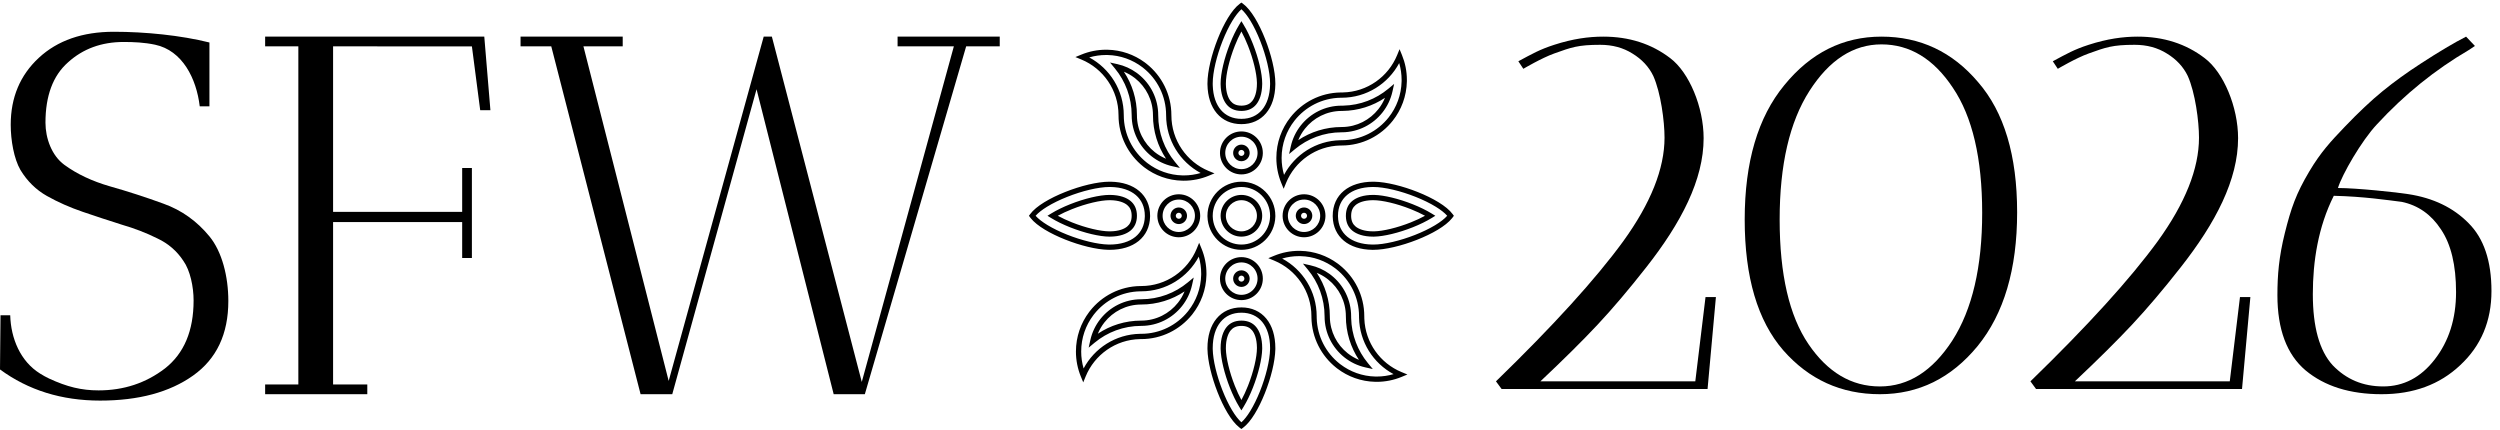 <?xml version="1.0" encoding="UTF-8"?> <svg xmlns="http://www.w3.org/2000/svg" width="273" height="47" viewBox="0 0 273 47" fill="none"><path d="M10.766 42.63C13.518 42.63 15.935 41.83 18.017 40.231C20.1 38.595 21.141 36.122 21.141 32.812C21.141 31.325 20.769 29.529 20.026 28.488C19.319 27.41 18.371 26.591 17.181 26.034C15.991 25.439 14.689 24.937 13.276 24.527C11.863 24.081 10.45 23.616 9.037 23.133C7.623 22.649 6.322 22.073 5.132 21.404C3.942 20.734 2.975 19.786 2.231 18.559C1.525 17.332 1.171 15.332 1.171 13.621C1.171 10.646 2.194 8.21 4.239 6.314C6.285 4.417 9.018 3.469 12.439 3.469C15.861 3.469 19.747 3.859 22.87 4.64V11.613H21.811C21.454 8.577 19.922 5.512 16.931 4.881C15.752 4.632 14.608 4.584 13.499 4.584C11.082 4.584 9.055 5.328 7.419 6.816C5.783 8.266 4.965 10.46 4.965 13.398C4.965 15.108 5.652 16.997 7.028 18.001C8.404 19.005 10.059 19.786 11.993 20.344C13.964 20.902 15.916 21.534 17.85 22.241C19.821 22.947 21.494 24.137 22.87 25.811C24.246 27.484 24.934 30.191 24.934 32.868C24.934 36.475 23.651 39.19 21.085 41.012C18.519 42.834 15.135 43.745 10.933 43.745C6.731 43.745 3.087 42.611 0 40.343L0.056 34.43H1.116C1.187 36.961 2.226 39.459 4.377 40.795C4.709 41.001 5.04 41.187 5.355 41.334C7.324 42.251 8.906 42.63 10.766 42.63Z" fill="black"></path><path d="M94.106 41.708L104.161 5.062H98.016V4H109.172V5.062H105.505L94.44 43.047H91.038L82.615 9.745L73.411 43.047H69.952L60.198 5.062H56.844V4H68V5.062H63.711L73.02 41.597L83.102 5.062L83.396 4H84.232H84.288L84.565 5.062L94.106 41.708Z" fill="black"></path><path d="M36.373 41.984V24.249H50.469V28.172H51.531V18.344H50.469V23.133H36.373V5.062L51.532 5.066L52.438 12.033H53.553L52.884 4L28.953 4V5.063H32.579L32.579 41.984H28.953L28.953 43.047H40.109V41.984H36.373Z" fill="black"></path><path d="M135.561 33.569C136.689 33.569 137.628 34 138.279 34.791C138.926 35.575 139.268 36.685 139.268 38.014V38.018L139.267 38.14V38.142C139.239 39.485 138.774 41.314 138.12 42.947C137.792 43.767 137.413 44.547 137.011 45.2C136.612 45.848 136.177 46.392 135.731 46.719L135.558 46.846L135.31 46.657L135.306 46.654C134.863 46.301 134.432 45.738 134.035 45.074C133.637 44.406 133.262 43.616 132.941 42.791C132.32 41.199 131.882 39.441 131.856 38.139L131.854 38.014C131.854 36.685 132.197 35.575 132.844 34.791C133.495 34 134.434 33.569 135.561 33.569ZM137.256 37.922C137.241 36.976 136.991 36.394 136.73 36.078C136.49 35.788 136.139 35.588 135.561 35.588C134.984 35.588 134.632 35.788 134.393 36.078C134.124 36.404 133.866 37.014 133.866 38.014L133.867 38.108C133.889 39.088 134.249 40.624 134.842 42.125C135.066 42.694 135.311 43.224 135.561 43.685C135.812 43.224 136.057 42.694 136.281 42.125C136.893 40.576 137.257 38.989 137.257 38.014L137.256 37.922ZM131.212 27.159C131.556 27.997 131.745 28.915 131.745 29.877V29.88L131.743 30.03V30.033C131.709 31.647 131.141 33.13 130.21 34.311L130.209 34.313L130.15 34.387L130.149 34.388C128.843 35.998 126.851 37.028 124.621 37.029L124.49 37.03C121.809 37.081 119.521 38.75 118.556 41.105L118.29 41.754L118.024 41.105C117.681 40.267 117.492 39.349 117.492 38.388C117.492 36.765 118.03 35.269 118.937 34.068L118.938 34.067L118.939 34.066L119.025 33.956L119.027 33.953C120.311 32.324 122.288 31.269 124.512 31.236H124.515L124.616 31.236H124.618C127.355 31.236 129.701 29.552 130.681 27.159L130.947 26.51L131.212 27.159ZM141.857 27.392L142.002 27.394H142.005C143.514 27.425 144.909 27.928 146.048 28.762L146.158 28.843L146.159 28.844L146.16 28.845L146.27 28.93L146.272 28.932C147.921 30.241 148.98 32.267 148.98 34.541L148.982 34.673L148.985 34.798C149.085 37.435 150.732 39.675 153.043 40.628L153.689 40.895L153.043 41.161C152.207 41.506 151.293 41.696 150.334 41.696H150.332L150.182 41.694H150.179C148.622 41.661 147.188 41.126 146.031 40.245L146.029 40.244L146.028 40.243L145.918 40.157L145.916 40.156C144.292 38.867 143.241 36.882 143.208 34.65V34.648L143.208 34.546V34.544C143.208 31.798 141.53 29.444 139.145 28.46L138.499 28.193L139.145 27.927C139.981 27.582 140.896 27.392 141.854 27.392H141.857ZM141.852 27.969C141.212 27.969 140.595 28.061 140.011 28.233C142.254 29.436 143.782 31.81 143.782 34.542L143.783 34.642L143.785 34.738C143.843 36.75 144.802 38.536 146.272 39.703L146.378 39.785C147.442 40.596 148.76 41.087 150.191 41.118L150.336 41.119C150.976 41.119 151.593 41.026 152.177 40.855C149.972 39.672 148.458 37.358 148.407 34.684V34.681L148.406 34.547V34.544C148.406 32.453 147.433 30.589 145.916 29.385L145.81 29.303C144.745 28.492 143.426 28 141.993 27.97L141.852 27.969ZM146.969 34.544C146.969 32.916 146.215 31.465 145.032 30.522L144.938 30.449L144.83 30.368C144.509 30.137 144.161 29.944 143.791 29.792C144.693 31.152 145.219 32.786 145.219 34.544L145.22 34.62C145.243 36.221 145.995 37.644 147.164 38.573C147.537 38.869 147.951 39.113 148.397 39.296C147.495 37.936 146.969 36.302 146.969 34.544ZM130.172 31.124C129.983 31.976 129.605 32.755 129.083 33.416C128.039 34.741 126.428 35.587 124.618 35.587C122.683 35.587 120.91 36.277 119.528 37.425L118.882 37.962L119.064 37.14C119.253 36.288 119.632 35.509 120.153 34.848C121.197 33.524 122.809 32.678 124.618 32.678C126.554 32.678 128.327 31.987 129.708 30.839L130.354 30.303L130.172 31.124ZM129.354 31.821C127.998 32.726 126.37 33.254 124.618 33.254C122.992 33.254 121.544 34.014 120.604 35.206C120.309 35.58 120.065 35.996 119.883 36.443C121.239 35.538 122.867 35.01 124.618 35.01C126.245 35.01 127.693 34.25 128.633 33.059C128.928 32.684 129.172 32.269 129.354 31.821ZM137.326 30.426C137.326 29.448 136.536 28.655 135.561 28.655C134.587 28.655 133.797 29.448 133.797 30.426L133.798 30.475C133.824 31.43 134.603 32.197 135.561 32.197C136.536 32.197 137.326 31.404 137.326 30.426ZM135.889 30.426C135.889 30.244 135.742 30.097 135.561 30.097C135.38 30.097 135.234 30.244 135.234 30.426C135.234 30.608 135.38 30.755 135.561 30.755L135.58 30.754C135.752 30.745 135.889 30.601 135.889 30.426ZM121.163 19.842L121.282 19.843H121.284C122.574 19.864 123.65 20.217 124.409 20.866C125.174 21.518 125.59 22.449 125.59 23.562V23.566L125.589 23.664V23.666L125.588 23.667C125.562 24.77 125.121 25.686 124.336 26.32C123.557 26.95 122.464 27.282 121.16 27.282H121.157L121.035 27.281H121.033C119.716 27.253 117.93 26.8 116.323 26.161C115.516 25.84 114.746 25.469 114.094 25.075C113.446 24.682 112.898 24.256 112.551 23.819L112.548 23.814L112.359 23.566L112.486 23.392C112.817 22.938 113.371 22.495 114.031 22.089C114.696 21.68 115.49 21.295 116.323 20.964C117.981 20.304 119.831 19.842 121.16 19.842H121.163ZM135.561 19.842C137.609 19.842 139.268 21.508 139.268 23.562V23.566L139.267 23.655V23.656L139.267 23.658C139.216 25.669 137.577 27.282 135.561 27.282C133.546 27.282 131.906 25.669 131.856 23.658L131.855 23.656V23.655L131.854 23.566V23.562C131.854 21.508 133.514 19.842 135.561 19.842ZM150.089 19.844C151.407 19.871 153.194 20.325 154.8 20.964C155.633 21.295 156.427 21.68 157.092 22.089C157.752 22.495 158.306 22.938 158.637 23.392L158.763 23.566L158.575 23.814L158.571 23.819C158.22 24.263 157.659 24.696 156.997 25.094C156.331 25.494 155.544 25.869 154.722 26.192C153.085 26.835 151.271 27.282 149.963 27.282H149.96L149.841 27.282H149.839C148.57 27.261 147.507 26.918 146.75 26.29C145.988 25.657 145.56 24.753 145.534 23.667L145.534 23.666V23.664L145.533 23.566V23.562C145.533 22.431 145.963 21.489 146.75 20.835C147.531 20.186 148.638 19.842 149.963 19.842L150.089 19.844ZM135.561 20.419C133.831 20.419 132.429 21.826 132.429 23.562L132.43 23.647C132.475 25.344 133.86 26.706 135.561 26.706C137.263 26.706 138.648 25.344 138.693 23.647L138.694 23.562C138.694 21.826 137.291 20.419 135.561 20.419ZM121.159 20.419C119.933 20.419 118.159 20.853 116.534 21.5C115.725 21.822 114.962 22.192 114.331 22.58C113.793 22.911 113.367 23.246 113.088 23.562C113.378 23.892 113.827 24.239 114.391 24.581C115.01 24.956 115.75 25.313 116.534 25.625C118.108 26.251 119.823 26.678 121.045 26.704L121.162 26.706C122.373 26.705 123.325 26.396 123.975 25.871C124.619 25.351 124.991 24.6 125.014 23.656L125.015 23.562C125.015 22.604 124.662 21.839 124.037 21.305C123.405 20.766 122.47 20.439 121.275 20.42L121.159 20.419ZM149.848 20.42C148.672 20.439 147.747 20.756 147.117 21.279C146.472 21.815 146.108 22.589 146.108 23.562L146.109 23.656C146.132 24.585 146.492 25.327 147.117 25.846C147.747 26.369 148.672 26.686 149.848 26.705L149.964 26.706C151.171 26.706 152.908 26.285 154.513 25.655C155.312 25.341 156.069 24.979 156.702 24.599C157.28 24.252 157.739 23.898 158.035 23.562C157.756 23.246 157.33 22.911 156.791 22.58C156.161 22.192 155.398 21.822 154.589 21.5C152.963 20.853 151.189 20.419 149.963 20.419L149.848 20.42ZM128.726 21.215L128.779 21.216H128.781L128.782 21.216C130.046 21.248 131.061 22.286 131.061 23.562V23.566L131.06 23.619V23.621L131.06 23.623C131.028 24.891 129.994 25.91 128.722 25.91H128.718L128.665 25.909H128.664L128.662 25.909C127.418 25.877 126.415 24.871 126.384 23.623L126.383 23.621V23.619L126.383 23.566V23.562C126.383 22.266 127.43 21.215 128.722 21.215H128.726ZM142.405 21.215L142.458 21.216H142.459L142.461 21.216C143.725 21.248 144.74 22.286 144.74 23.562V23.566L144.739 23.619V23.621L144.739 23.623C144.707 24.891 143.672 25.91 142.401 25.91C141.129 25.91 140.094 24.891 140.062 23.623L140.062 23.621V23.619L140.062 23.566V23.562C140.062 22.266 141.109 21.215 142.401 21.215H142.405ZM123.578 23.562C123.578 22.983 123.379 22.63 123.09 22.39C122.775 22.128 122.195 21.877 121.252 21.861L121.16 21.861C120.189 21.861 118.607 22.226 117.064 22.84C116.497 23.065 115.968 23.311 115.509 23.562C115.968 23.813 116.497 24.059 117.064 24.285C118.607 24.899 120.189 25.264 121.16 25.264L121.252 25.263C122.195 25.248 122.775 24.997 123.09 24.735C123.379 24.495 123.578 24.142 123.578 23.562ZM137.257 23.562C137.257 22.623 136.498 21.861 135.561 21.861C134.625 21.861 133.866 22.623 133.866 23.562L133.866 23.608C133.89 24.526 134.639 25.263 135.56 25.264L135.608 25.263C136.523 25.239 137.257 24.487 137.257 23.562ZM150.065 21.285C151.139 21.309 152.744 21.697 154.271 22.304C155.045 22.612 155.76 22.961 156.339 23.317L156.739 23.562L156.339 23.808C155.76 24.164 155.045 24.513 154.271 24.821C152.744 25.428 151.139 25.816 150.065 25.84L149.963 25.841C148.872 25.841 148.121 25.557 147.666 25.179C147.25 24.833 146.986 24.333 146.971 23.63L146.971 23.628V23.627L146.97 23.566V23.562C146.97 22.825 147.235 22.303 147.666 21.946C148.121 21.567 148.872 21.284 149.963 21.284L150.065 21.285ZM142.399 21.792C141.425 21.793 140.636 22.585 140.636 23.562L140.637 23.612C140.663 24.567 141.443 25.333 142.401 25.333C143.359 25.333 144.139 24.567 144.165 23.612L144.165 23.562C144.165 22.601 143.402 21.818 142.45 21.792L142.399 21.792ZM128.72 21.792C127.746 21.793 126.958 22.585 126.958 23.562L126.958 23.61C126.983 24.55 127.737 25.307 128.674 25.332L128.724 25.333C129.681 25.332 130.46 24.566 130.486 23.612L130.487 23.562C130.487 22.601 129.723 21.818 128.771 21.792L128.72 21.792ZM149.87 21.861C148.928 21.877 148.348 22.128 148.033 22.39C147.744 22.63 147.545 22.983 147.545 23.562L147.545 23.619C147.558 24.164 147.752 24.502 148.033 24.735C148.358 25.005 148.966 25.264 149.963 25.264L150.055 25.263C151.032 25.241 152.564 24.879 154.059 24.285C154.625 24.059 155.154 23.813 155.614 23.562C155.154 23.311 154.625 23.065 154.059 22.84C152.515 22.226 150.934 21.861 149.963 21.861L149.87 21.861ZM129.05 23.562C129.05 23.392 128.921 23.252 128.756 23.235L128.722 23.233C128.541 23.233 128.394 23.381 128.394 23.562L128.395 23.581C128.404 23.754 128.547 23.891 128.722 23.891L128.756 23.89C128.921 23.873 129.05 23.733 129.05 23.562ZM142.729 23.562C142.729 23.381 142.582 23.233 142.401 23.233C142.22 23.233 142.073 23.381 142.073 23.562L142.073 23.581C142.083 23.754 142.226 23.891 142.401 23.891C142.582 23.891 142.729 23.744 142.729 23.562ZM153.098 6.019C153.442 6.858 153.631 7.776 153.631 8.737V8.74L153.63 8.89V8.894C153.595 10.508 153.027 11.991 152.096 13.171C150.792 14.826 148.773 15.888 146.507 15.889L146.376 15.89C143.695 15.942 141.407 17.61 140.442 19.966L140.176 20.614L139.91 19.966C139.567 19.128 139.378 18.209 139.378 17.248C139.378 15.573 139.952 14.032 140.913 12.814C142.197 11.185 144.174 10.129 146.398 10.097H146.401L146.503 10.096H146.504L146.632 10.095C149.314 10.043 151.602 8.375 152.567 6.019L152.833 5.371L153.098 6.019ZM127.34 12.581C127.34 10.489 126.368 8.626 124.85 7.422L124.745 7.339C123.68 6.528 122.36 6.037 120.927 6.007L120.787 6.006C120.147 6.006 119.529 6.098 118.945 6.27C121.189 7.474 122.717 9.848 122.717 12.581C122.717 14.672 123.69 16.535 125.207 17.74L125.312 17.822C126.376 18.632 127.694 19.123 129.126 19.154L129.271 19.156C129.91 19.156 130.528 19.063 131.112 18.892C128.868 17.688 127.34 15.314 127.34 12.581ZM135.561 14.352C136.853 14.352 137.901 15.402 137.901 16.699V16.703L137.9 16.756V16.758L137.9 16.759C137.868 18.028 136.833 19.046 135.561 19.046C134.29 19.046 133.255 18.028 133.223 16.759L133.223 16.758V16.756L133.222 16.703V16.699C133.222 15.402 134.27 14.352 135.561 14.352ZM135.561 14.928C134.587 14.928 133.797 15.721 133.797 16.699L133.798 16.748C133.824 17.703 134.603 18.47 135.561 18.47C136.519 18.47 137.299 17.703 137.325 16.748L137.326 16.699C137.326 15.721 136.536 14.928 135.561 14.928ZM125.904 12.581C125.904 10.949 125.147 9.495 123.959 8.552L123.873 8.486C123.523 8.219 123.138 7.998 122.726 7.829C123.628 9.189 124.154 10.823 124.154 12.581C124.154 14.213 124.911 15.666 126.098 16.609C126.471 16.905 126.886 17.15 127.331 17.333C126.43 15.972 125.904 14.338 125.904 12.581ZM135.889 16.699C135.889 16.517 135.742 16.37 135.561 16.37C135.38 16.37 135.234 16.517 135.234 16.699L135.235 16.733C135.252 16.898 135.391 17.027 135.561 17.028L135.58 17.027C135.752 17.018 135.889 16.874 135.889 16.699ZM152.058 9.985C151.869 10.836 151.491 11.616 150.97 12.277C149.942 13.58 148.364 14.421 146.589 14.447L146.504 14.447C144.569 14.447 142.796 15.138 141.414 16.285L140.768 16.822L140.951 16.001C141.14 15.149 141.518 14.37 142.039 13.708C143.083 12.384 144.695 11.538 146.504 11.538L146.685 11.536C148.55 11.494 150.256 10.812 151.595 9.7L152.24 9.163L152.058 9.985ZM151.24 10.681C149.909 11.57 148.316 12.095 146.602 12.114L146.504 12.115C144.878 12.115 143.43 12.874 142.49 14.066C142.195 14.44 141.951 14.856 141.769 15.303C143.125 14.398 144.753 13.871 146.504 13.871L146.581 13.87C148.176 13.847 149.594 13.092 150.519 11.919C150.814 11.545 151.058 11.129 151.24 10.681ZM135.731 0.405C136.184 0.738 136.625 1.294 137.03 1.956C137.438 2.623 137.821 3.42 138.151 4.256C138.808 5.92 139.268 7.777 139.268 9.11V9.113L139.268 9.232V9.234C139.246 10.529 138.895 11.609 138.249 12.371C137.598 13.138 136.671 13.556 135.561 13.556C134.452 13.556 133.525 13.138 132.874 12.371C132.228 11.609 131.876 10.529 131.855 9.234V9.232L131.854 9.113V9.11C131.854 7.777 132.315 5.92 132.972 4.256C133.302 3.42 133.685 2.623 134.093 1.956C134.497 1.294 134.939 0.738 135.392 0.405L135.561 0.281L135.731 0.405ZM135.561 1.009C135.246 1.29 134.913 1.718 134.583 2.257C134.196 2.89 133.827 3.656 133.506 4.468C132.862 6.099 132.429 7.88 132.429 9.11L132.43 9.225L132.433 9.337C132.47 10.483 132.791 11.383 133.312 11.997C133.844 12.625 134.606 12.979 135.561 12.979C136.517 12.979 137.279 12.625 137.811 11.997C138.348 11.363 138.673 10.425 138.693 9.225L138.694 9.11C138.694 7.88 138.261 6.099 137.617 4.468C137.296 3.656 136.927 2.89 136.54 2.257C136.21 1.718 135.877 1.29 135.561 1.009ZM137.256 9.017C137.234 8.037 136.874 6.5 136.281 4.999C136.057 4.431 135.812 3.9 135.561 3.439C135.311 3.9 135.066 4.431 134.842 4.999C134.23 6.549 133.866 8.136 133.866 9.11L133.866 9.203C133.882 10.149 134.132 10.731 134.393 11.047C134.632 11.337 134.983 11.537 135.56 11.537L135.619 11.536C136.161 11.523 136.498 11.328 136.73 11.047C136.999 10.721 137.257 10.111 137.257 9.11L137.256 9.017ZM118.066 38.388C118.066 39.03 118.159 39.65 118.33 40.237C119.509 38.023 121.815 36.505 124.479 36.453H124.482L124.616 36.452H124.618C126.67 36.452 128.501 35.506 129.703 34.024L129.761 33.952C130.616 32.866 131.137 31.504 131.169 30.021L131.17 29.877C131.17 29.234 131.078 28.614 130.907 28.027C129.708 30.279 127.343 31.812 124.62 31.812L124.521 31.813C122.476 31.843 120.659 32.812 119.477 34.311L119.395 34.417C118.561 35.52 118.066 36.895 118.066 38.388ZM132.43 38.13C132.455 39.335 132.868 41.02 133.476 42.581C133.789 43.382 134.149 44.142 134.529 44.778C134.875 45.358 135.227 45.818 135.561 46.115C135.871 45.84 136.198 45.423 136.522 44.897C136.903 44.278 137.268 43.529 137.587 42.733C138.227 41.133 138.666 39.377 138.692 38.13L138.694 38.014C138.694 36.779 138.375 35.812 137.837 35.158C137.303 34.511 136.532 34.146 135.561 34.146C134.591 34.146 133.82 34.511 133.286 35.158C132.748 35.812 132.429 36.779 132.429 38.014L132.43 38.13ZM137.831 38.117C137.807 39.195 137.421 40.805 136.815 42.338C136.509 43.114 136.161 43.832 135.806 44.413L135.561 44.814L135.316 44.413C134.962 43.832 134.614 43.114 134.307 42.338C133.702 40.805 133.316 39.195 133.292 38.117L133.291 38.014C133.291 36.919 133.574 36.167 133.95 35.71C134.307 35.278 134.826 35.011 135.561 35.011C136.297 35.011 136.816 35.278 137.173 35.71C137.549 36.167 137.832 36.919 137.832 38.014L137.831 38.117ZM147.546 34.726C147.587 36.597 148.267 38.309 149.375 39.652L149.91 40.3L149.091 40.117C148.243 39.928 147.466 39.548 146.807 39.025C145.488 37.977 144.644 36.36 144.644 34.544C144.644 32.602 143.957 30.823 142.813 29.436L142.278 28.788L143.097 28.971C143.854 29.14 144.554 29.46 145.165 29.899L145.286 29.989L145.287 29.99L145.288 29.991L145.385 30.066L145.386 30.067L145.387 30.068C146.703 31.116 147.544 32.731 147.544 34.544L147.546 34.726ZM136.464 30.426C136.464 30.91 136.085 31.306 135.608 31.33L135.604 31.331H135.599L135.568 31.331L135.565 31.331H135.561C135.063 31.331 134.659 30.926 134.659 30.426C134.659 29.926 135.063 29.52 135.561 29.52C136.06 29.52 136.464 29.926 136.464 30.426ZM137.901 30.426C137.901 31.722 136.853 32.773 135.561 32.773C134.29 32.773 133.255 31.755 133.223 30.486L133.223 30.485V30.483L133.222 30.43V30.426C133.222 29.129 134.27 28.078 135.561 28.078C136.853 28.078 137.901 29.129 137.901 30.426ZM124.153 23.562C124.153 24.3 123.887 24.821 123.457 25.179C123.016 25.545 122.298 25.823 121.261 25.84L121.16 25.841C120.087 25.841 118.428 25.448 116.852 24.821C116.078 24.513 115.362 24.164 114.784 23.808L114.384 23.562L114.784 23.317C115.362 22.961 116.078 22.612 116.852 22.304C118.428 21.677 120.087 21.284 121.16 21.284L121.261 21.285C122.298 21.302 123.016 21.579 123.457 21.946C123.887 22.303 124.153 22.825 124.153 23.562ZM129.624 23.562C129.624 24.047 129.245 24.443 128.769 24.467L128.722 24.468C128.239 24.468 127.845 24.088 127.821 23.609L127.82 23.605V23.601L127.82 23.569L127.82 23.566V23.562C127.82 23.062 128.224 22.657 128.722 22.657C129.22 22.657 129.624 23.062 129.624 23.562ZM137.832 23.562C137.832 24.801 136.847 25.809 135.62 25.84L135.618 25.84H135.617L135.565 25.841H135.561C134.327 25.841 133.323 24.852 133.292 23.621L133.292 23.619V23.618L133.291 23.566V23.562C133.291 22.304 134.308 21.284 135.561 21.284C136.815 21.284 137.832 22.304 137.832 23.562ZM143.303 23.562C143.303 24.063 142.899 24.468 142.401 24.468C141.918 24.468 141.524 24.087 141.5 23.609L141.499 23.605V23.602L141.498 23.57L141.498 23.566V23.562C141.498 23.062 141.902 22.657 142.401 22.657C142.899 22.657 143.303 23.062 143.303 23.562ZM139.952 17.248C139.952 17.89 140.045 18.511 140.216 19.097C141.395 16.884 143.701 15.365 146.365 15.314H146.368L146.502 15.312H146.504C148.588 15.312 150.445 14.336 151.646 12.814C152.502 11.728 153.023 10.366 153.055 8.881L153.056 8.737C153.056 8.095 152.964 7.474 152.793 6.888C151.594 9.139 149.229 10.672 146.506 10.673L146.407 10.673C144.363 10.703 142.545 11.673 141.363 13.171C140.48 14.292 139.952 15.708 139.952 17.248ZM136.463 16.744C136.44 17.208 136.07 17.58 135.608 17.603L135.604 17.604H135.601L135.569 17.604L135.565 17.605H135.561C135.063 17.605 134.659 17.199 134.659 16.699C134.659 16.199 135.063 15.793 135.561 15.793C136.06 15.793 136.464 16.199 136.464 16.699L136.463 16.744ZM126.478 12.581C126.478 14.523 127.166 16.302 128.31 17.689L128.845 18.337L128.026 18.154C127.177 17.964 126.401 17.585 125.742 17.062C124.422 16.014 123.579 14.396 123.579 12.581C123.579 10.639 122.891 8.859 121.747 7.473L121.213 6.825L122.031 7.007C122.789 7.177 123.489 7.498 124.1 7.937L124.22 8.026L124.223 8.028L124.313 8.098L124.316 8.1C125.635 9.148 126.478 10.765 126.478 12.581ZM127.915 12.581C127.915 15.327 129.593 17.681 131.977 18.665L132.624 18.931L131.977 19.198C131.142 19.543 130.227 19.733 129.269 19.733H129.266L129.116 19.731H129.113C127.557 19.697 126.122 19.163 124.965 18.282L124.964 18.281L124.963 18.28L124.853 18.194L124.852 18.193L124.85 18.192C123.201 16.883 122.142 14.856 122.142 12.581C122.142 9.834 120.464 7.481 118.08 6.497L117.434 6.23L118.08 5.964C118.915 5.619 119.83 5.429 120.788 5.429H120.791L120.937 5.43H120.939C122.449 5.462 123.844 5.965 124.983 6.798L125.092 6.88L125.094 6.881L125.095 6.882L125.205 6.968L125.207 6.969C126.856 8.279 127.915 10.306 127.915 12.581ZM137.831 9.212C137.814 10.252 137.537 10.972 137.173 11.415C136.828 11.833 136.33 12.097 135.629 12.113L135.627 12.113H135.626L135.565 12.114H135.561C134.826 12.114 134.307 11.847 133.95 11.415C133.585 10.972 133.309 10.252 133.292 9.212L133.291 9.11C133.291 8.033 133.683 6.369 134.307 4.787C134.614 4.01 134.962 3.292 135.316 2.712L135.561 2.31L135.806 2.712C136.161 3.292 136.509 4.01 136.815 4.787C137.44 6.369 137.832 8.033 137.832 9.11L137.831 9.212Z" fill="black"></path><path d="M262.969 21.197C265.699 21.612 267.898 22.669 269.566 24.367C271.234 26.027 272.068 28.499 272.068 31.782C272.068 35.066 270.931 37.764 268.656 39.877C266.419 41.99 263.556 43.047 260.068 43.047C256.618 43.047 253.85 42.179 251.765 40.443C249.717 38.707 248.693 35.971 248.693 32.235C248.693 30.047 248.858 28.044 249.503 25.456C250.188 22.71 250.73 21.153 252.176 18.717C253.415 16.631 254.527 15.434 256.044 13.849C257.56 12.264 258.944 10.963 260.195 9.944C261.447 8.925 262.83 7.925 264.347 6.943C266.319 5.66 267.968 4.679 269.295 4L270.262 5.019L269.579 5.472C265.902 7.623 262.565 10.321 259.57 13.566C257.864 15.378 255.735 19.095 255.304 20.531C257.36 20.531 261.831 21.009 262.969 21.197ZM254.849 21.381C253.143 24.777 252.561 28.537 252.561 32.122C252.561 35.707 253.281 38.292 254.722 39.877C256.201 41.424 258.04 42.198 260.239 42.198C262.476 42.198 264.352 41.217 265.869 39.254C267.424 37.254 268.201 34.801 268.201 31.896C268.201 28.952 267.651 26.669 266.552 25.046C265.49 23.424 264.068 22.424 262.286 22.046C260.769 21.858 258.11 21.456 254.849 21.381Z" fill="black"></path><path d="M175.073 4C177.9 4 180.335 4.781 182.381 6.343C184.463 7.905 186.036 11.706 186.036 15.09C186.036 19.627 183.589 24.331 179.759 29.203C177.862 31.62 176.096 33.702 174.46 35.45C172.824 37.198 170.741 39.262 168.212 41.642H185.127L186.243 32.438H187.378L186.466 42.478H163.973L163.359 41.642C169.607 35.58 174.237 30.485 177.249 26.358C180.261 22.193 181.767 18.418 181.767 15.034C181.767 13.249 181.358 10.117 180.54 8.295C180.057 7.291 179.294 6.473 178.253 5.841C177.249 5.209 176.078 4.893 174.739 4.893C172.322 4.893 171.596 5.167 169.718 5.841C168.335 6.337 166.348 7.514 166.348 7.514L165.803 6.691C167.328 5.873 168.118 5.411 169.718 4.893C171.735 4.239 173.474 4 175.073 4Z" fill="black"></path><path d="M233.437 4C236.263 4 238.699 4.781 240.744 6.343C242.827 7.905 244.399 11.706 244.399 15.09C244.399 19.627 241.953 24.331 238.122 29.203C236.226 31.62 234.459 33.702 232.823 35.45C231.187 37.198 229.104 39.262 226.576 41.642H243.491L244.606 32.438H245.741L244.829 42.478H222.336L221.723 41.642C227.97 35.58 232.6 30.485 235.612 26.358C238.624 22.193 240.13 18.418 240.13 15.034C240.13 13.249 239.721 10.117 238.903 8.295C238.42 7.291 237.658 6.473 236.616 5.841C235.612 5.209 234.441 4.893 233.102 4.893C230.685 4.893 229.96 5.167 228.082 5.841C226.698 6.337 224.711 7.514 224.711 7.514L224.166 6.691C225.691 5.873 226.481 5.411 228.082 4.893C230.099 4.239 231.838 4 233.437 4Z" fill="black"></path><path d="M205.453 4.846C202.384 4.846 199.765 6.539 197.594 9.925C195.424 13.31 194.338 17.994 194.338 23.975C194.338 29.956 195.386 34.489 197.482 37.574C199.577 40.658 202.178 42.2 205.284 42.2C208.39 42.2 211.028 40.526 213.199 37.179C215.369 33.793 216.454 29.147 216.454 23.241C216.454 17.298 215.388 12.746 213.255 9.586C211.159 6.426 208.559 4.846 205.453 4.846ZM205.284 43.047C201.056 43.047 197.538 41.448 194.731 38.251C191.925 35.016 190.521 30.257 190.521 23.975C190.521 17.693 191.962 12.803 194.844 9.304C197.725 5.768 201.261 4 205.453 4C209.681 4 213.199 5.655 216.005 8.966C218.849 12.238 220.271 16.978 220.271 23.185C220.271 29.392 218.831 34.263 215.949 37.799C213.068 41.298 209.513 43.047 205.284 43.047Z" fill="black"></path></svg> 